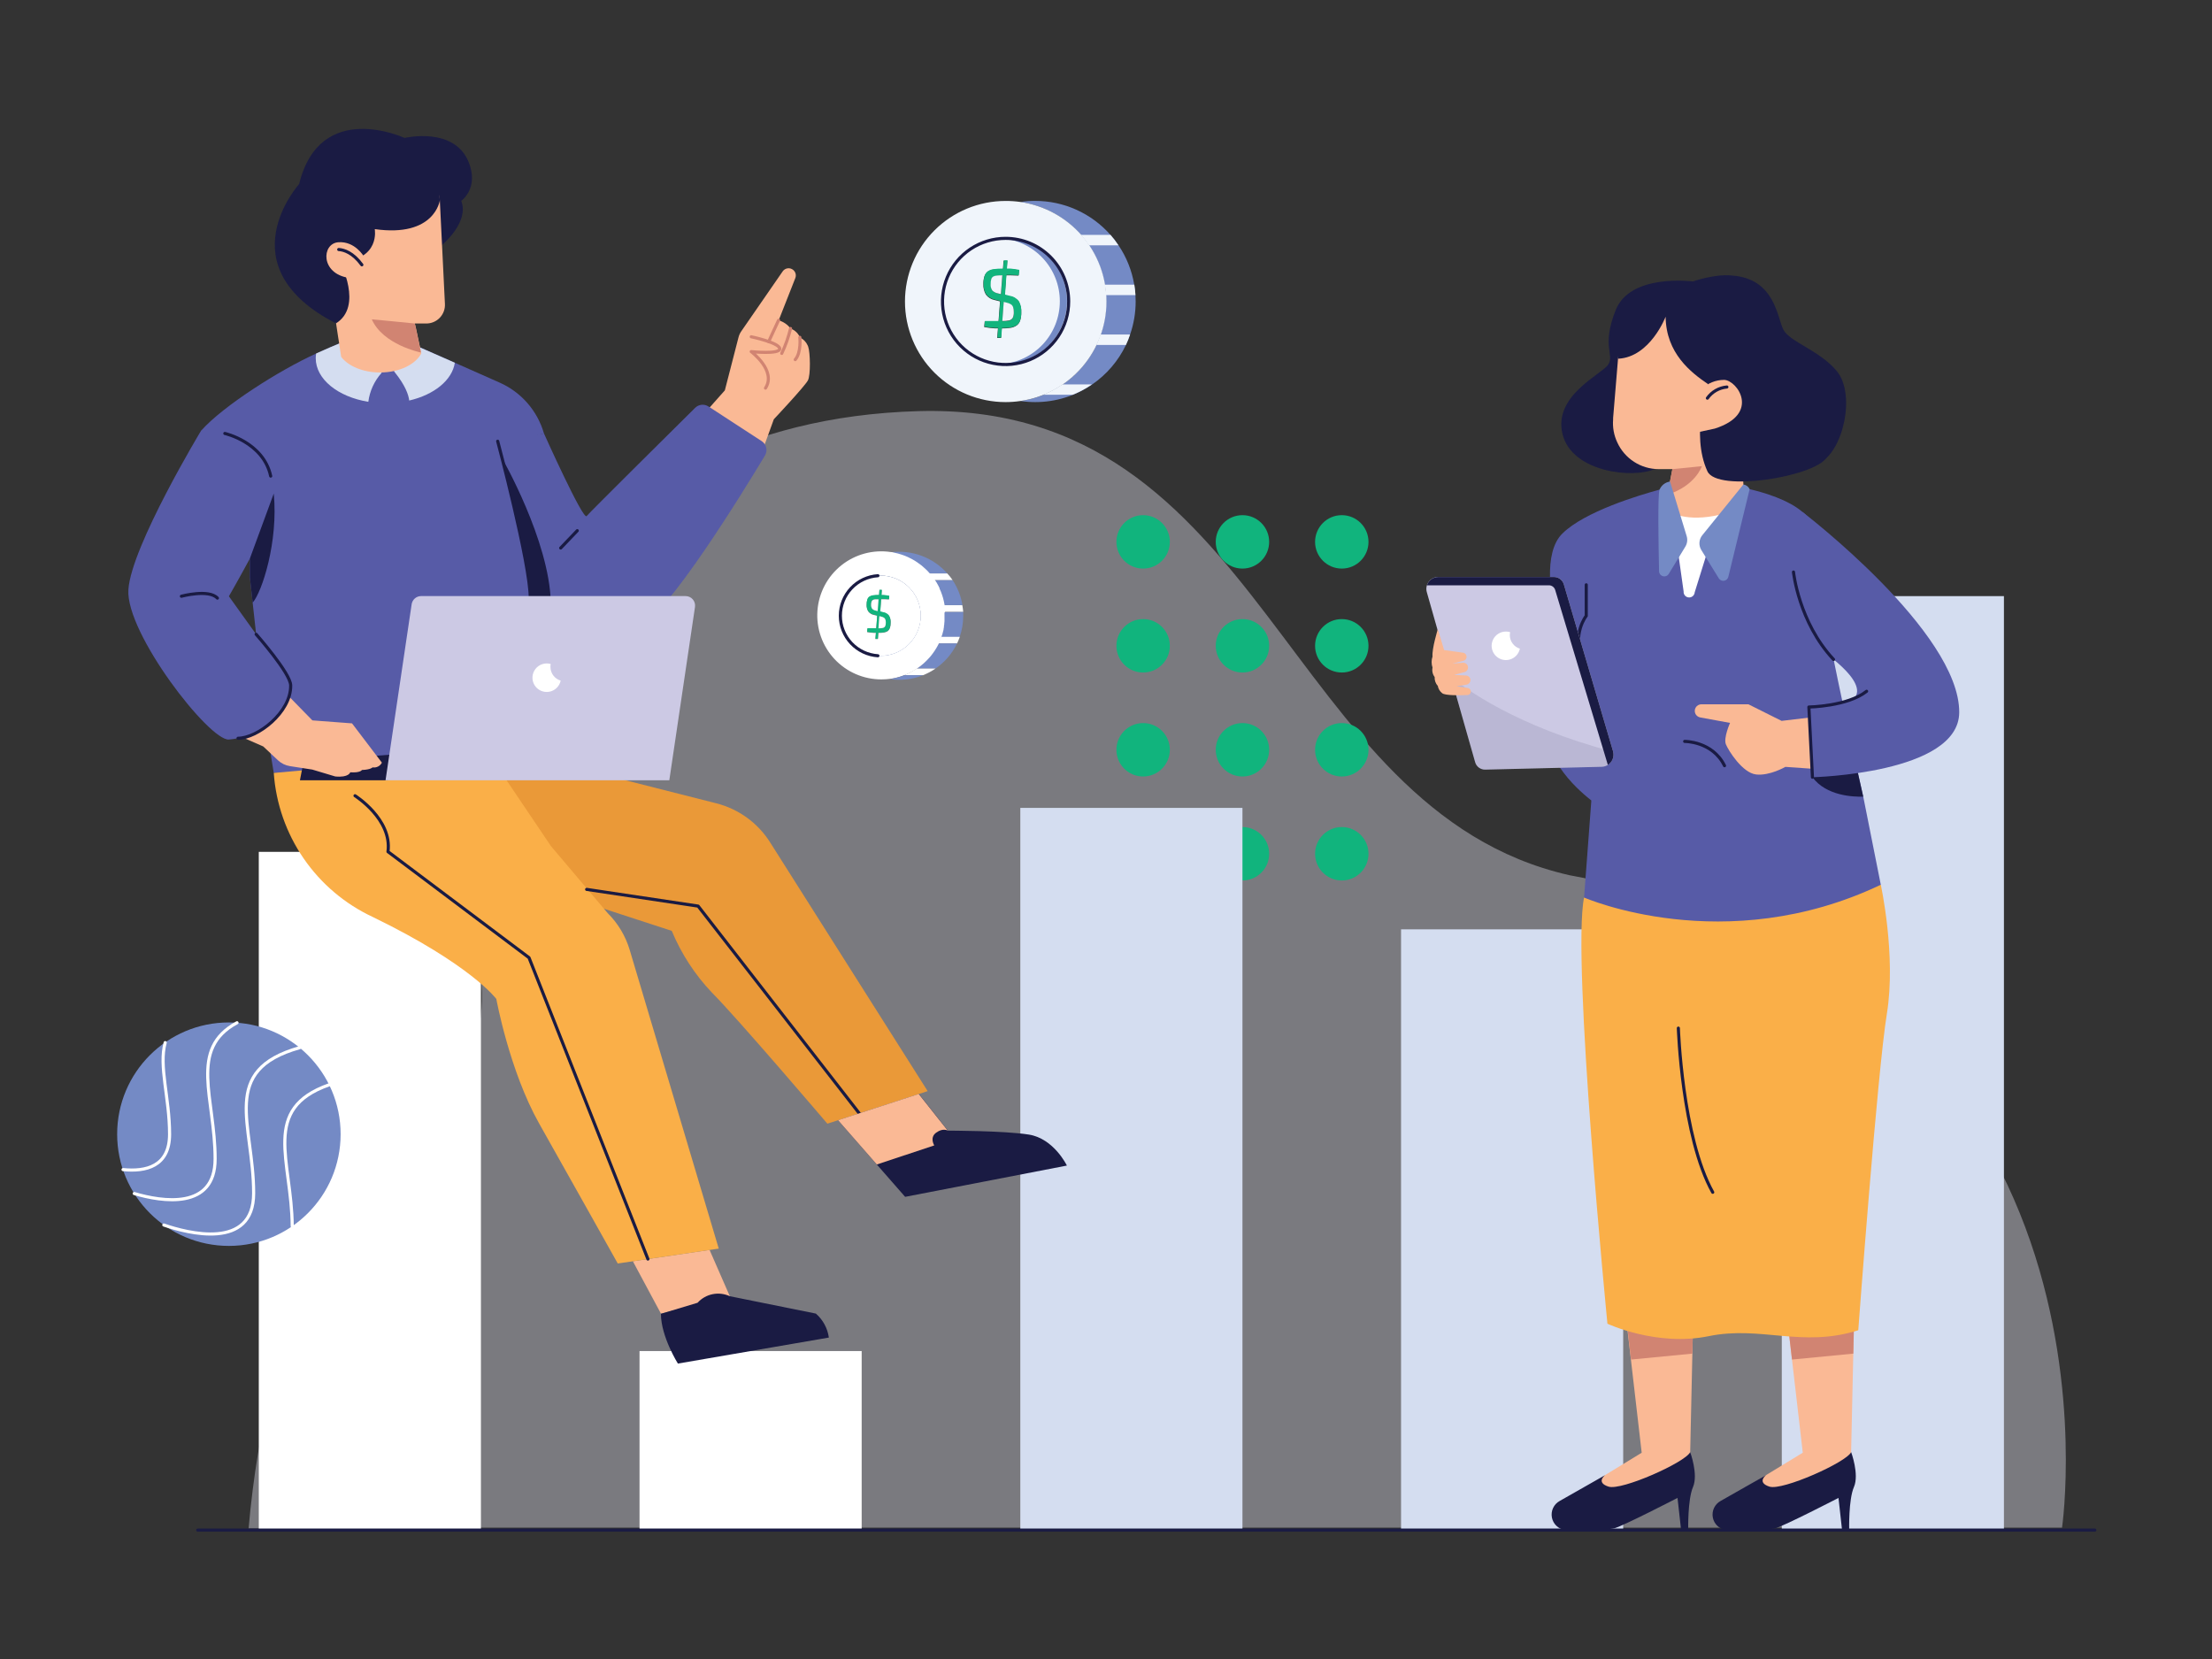 <?xml version="1.0" encoding="UTF-8"?> <svg xmlns="http://www.w3.org/2000/svg" width="640" height="480" viewBox="0 0 640 480" fill="none"><rect x="0" y="0" width="640" height="480" fill="#333333" stroke="none"/><g clip-path="url(#clip0_11_10556)"><path opacity="0.4" d="M140.408 441.996H596.612C596.612 441.996 619.736 284.148 453.98 253.2C370.964 234.264 366.452 116.136 265.664 118.956C164.876 121.776 121.484 204.9 137.156 270.732C152.828 336.564 82.772 319.2 71.924 442.224L140.408 441.996Z" fill="#E5E3F1"></path><path d="M330.74 164.508C335.008 164.508 338.468 161.048 338.468 156.78C338.468 152.512 335.008 149.052 330.74 149.052C326.472 149.052 323.012 152.512 323.012 156.78C323.012 161.048 326.472 164.508 330.74 164.508Z" fill="#11B47D"></path><path d="M359.48 164.508C363.748 164.508 367.208 161.048 367.208 156.78C367.208 152.512 363.748 149.052 359.48 149.052C355.212 149.052 351.752 152.512 351.752 156.78C351.752 161.048 355.212 164.508 359.48 164.508Z" fill="#11B47D"></path><path d="M388.22 164.508C392.488 164.508 395.948 161.048 395.948 156.78C395.948 152.512 392.488 149.052 388.22 149.052C383.952 149.052 380.492 152.512 380.492 156.78C380.492 161.048 383.952 164.508 388.22 164.508Z" fill="#11B47D"></path><path d="M330.74 194.579C335.008 194.579 338.468 191.119 338.468 186.851C338.468 182.583 335.008 179.123 330.74 179.123C326.472 179.123 323.012 182.583 323.012 186.851C323.012 191.119 326.472 194.579 330.74 194.579Z" fill="#11B47D"></path><path d="M359.48 194.579C363.748 194.579 367.208 191.119 367.208 186.851C367.208 182.583 363.748 179.123 359.48 179.123C355.212 179.123 351.752 182.583 351.752 186.851C351.752 191.119 355.212 194.579 359.48 194.579Z" fill="#11B47D"></path><path d="M388.22 194.579C392.488 194.579 395.948 191.119 395.948 186.851C395.948 182.583 392.488 179.123 388.22 179.123C383.952 179.123 380.492 182.583 380.492 186.851C380.492 191.119 383.952 194.579 388.22 194.579Z" fill="#11B47D"></path><path d="M330.74 224.664C335.008 224.664 338.468 221.204 338.468 216.936C338.468 212.668 335.008 209.208 330.74 209.208C326.472 209.208 323.012 212.668 323.012 216.936C323.012 221.204 326.472 224.664 330.74 224.664Z" fill="#11B47D"></path><path d="M359.48 224.664C363.748 224.664 367.208 221.204 367.208 216.936C367.208 212.668 363.748 209.208 359.48 209.208C355.212 209.208 351.752 212.668 351.752 216.936C351.752 221.204 355.212 224.664 359.48 224.664Z" fill="#11B47D"></path><path d="M388.22 224.664C392.488 224.664 395.948 221.204 395.948 216.936C395.948 212.668 392.488 209.208 388.22 209.208C383.952 209.208 380.492 212.668 380.492 216.936C380.492 221.204 383.952 224.664 388.22 224.664Z" fill="#11B47D"></path><path d="M330.74 254.748C335.008 254.748 338.468 251.288 338.468 247.02C338.468 242.752 335.008 239.292 330.74 239.292C326.472 239.292 323.012 242.752 323.012 247.02C323.012 251.288 326.472 254.748 330.74 254.748Z" fill="#11B47D"></path><path d="M359.48 254.748C363.748 254.748 367.208 251.288 367.208 247.02C367.208 242.752 363.748 239.292 359.48 239.292C355.212 239.292 351.752 242.752 351.752 247.02C351.752 251.288 355.212 254.748 359.48 254.748Z" fill="#11B47D"></path><path d="M388.22 254.748C392.488 254.748 395.948 251.288 395.948 247.02C395.948 242.752 392.488 239.292 388.22 239.292C383.952 239.292 380.492 242.752 380.492 247.02C380.492 251.288 383.952 254.748 388.22 254.748Z" fill="#11B47D"></path><path d="M233.84 100.32C234.428 101.976 234.584 108.612 233.732 110.1C232.628 112.02 223.892 121.308 223.892 121.308L219.368 133.788L204.524 118.8L209.72 112.944L213.68 97.572C213.838 96.963 214.102 96.386 214.46 95.868L226.46 78.504C226.625 78.268 226.836 78.068 227.082 77.918C227.328 77.768 227.603 77.67 227.888 77.632C228.174 77.593 228.464 77.615 228.741 77.695C229.018 77.775 229.275 77.912 229.496 78.096C229.84 78.379 230.085 78.765 230.193 79.197C230.301 79.629 230.267 80.085 230.096 80.496L225.296 92.688C226.685 93.084 227.904 93.928 228.764 95.088C229.369 95.297 229.922 95.633 230.386 96.074C230.85 96.515 231.213 97.051 231.452 97.644C232.443 98.122 233.233 98.933 233.684 99.936L233.84 100.32Z" fill="#FAB995"></path><path d="M204.98 117.6C204.389 117.216 203.685 117.046 202.984 117.118C202.283 117.19 201.628 117.5 201.128 117.996C194.396 124.656 170.636 148.2 169.736 149.316C168.68 150.612 157.388 125.412 157.388 125.412L143.996 127.644L143.564 122.52H87.044C82.688 116.1 58.244 124.5 58.244 124.5C58.244 124.5 38 158.004 37.148 170.58C36.296 183.156 60.584 214.404 66.224 213.972C70.031 213.611 73.727 212.493 77.096 210.684L79.208 223.632L167.312 229.848L152.492 173.856C162.02 177.852 178.148 183.804 184.676 181.428C192.896 178.44 215.288 141.828 221.336 131.784C221.744 131.099 221.87 130.282 221.689 129.506C221.508 128.73 221.033 128.054 220.364 127.62L204.98 117.6ZM66.224 172.524C66.224 172.524 68.864 167.964 72.296 161.616V167.04L73.1 174.36L74.108 183.516L66.224 172.524Z" fill="#575BA7"></path><path d="M144.536 110.688L131.6 104.952L123.2 101.244L118.316 99.084L100.688 97.44L98.456 99.252L98.252 99.336C97.16 99.792 94.652 100.824 91.472 102.288C80.84 107.088 64.496 117.516 58.28 124.512C72.872 126.552 128.24 133.5 157.388 125.424C156.457 122.176 154.823 119.173 152.602 116.626C150.381 114.08 147.627 112.053 144.536 110.688Z" fill="#575BA7"></path><path d="M131.6 104.952C130.82 110.016 125.6 114.216 118.4 115.884C118.22 114.3 117.332 111.564 114.164 107.64L113.096 105.696H110.576L110.384 107.916C108.297 110.246 106.966 113.154 106.568 116.256C97.82 114.84 91.352 109.728 91.352 103.644C91.35 103.186 91.39 102.728 91.472 102.276C94.688 100.824 97.16 99.78 98.252 99.336L98.456 99.252L100.688 97.44L118.28 99.084L123.164 101.244L131.6 104.952Z" fill="#D4DDF0"></path><path d="M139.148 246.468H74.876V442.68H139.148V246.468Z" fill="white"></path><path d="M249.308 390.9H185.036V442.68H249.308V390.9Z" fill="white"></path><path d="M359.48 233.748H295.208V442.68H359.48V233.748Z" fill="#D4DDF0"></path><path d="M469.64 268.885H405.368V442.681H469.64V268.885Z" fill="#D4DDF0"></path><path d="M579.8 172.477H515.528V442.681H579.8V172.477Z" fill="#D4DDF0"></path><path d="M489.836 383.676L489.656 391.644L488.912 425.244C488.879 426.606 488.398 427.919 487.543 428.98C486.689 430.041 485.508 430.79 484.184 431.112C476.864 432.9 463.028 436.164 458.984 436.164C453.476 436.164 454.688 432.72 454.688 432.72L474.992 420.324L471.872 393.372L470.516 381.672L469.316 371.292L486.464 381.672L489.836 383.676Z" fill="#FAB995"></path><path d="M464.408 426.805C464.408 426.805 461.612 428.917 465.404 430.129C469.196 431.341 487.688 423.073 489.02 420.145C489.02 420.145 491.42 426.577 489.836 430.249C488.252 433.921 488.456 442.681 488.456 442.681H486.392L485.36 433.393C485.36 433.393 469.7 441.481 467.12 442.165C464.54 442.849 453.008 442.681 453.008 442.681H452.84C451.901 442.556 451.025 442.138 450.338 441.487C449.65 440.836 449.185 439.984 449.01 439.053C448.834 438.123 448.957 437.16 449.36 436.303C449.764 435.446 450.427 434.738 451.256 434.281L464.408 426.805Z" fill="#1A1B43"></path><path d="M489.836 383.676L489.656 391.644L471.92 393.36L470.564 381.66H486.512L489.836 383.676Z" fill="#D18472"></path><path d="M536.396 383.676L536.216 391.644L535.472 425.244C535.44 426.605 534.961 427.917 534.108 428.977C533.256 430.038 532.078 430.788 530.756 431.112C523.436 432.9 509.6 436.164 505.556 436.164C500.048 436.164 501.26 432.72 501.26 432.72L521.6 420.312L518.48 393.36L517.124 381.66L515.924 371.28L533.084 381.66L536.396 383.676Z" fill="#FAB995"></path><path d="M510.968 426.805C510.968 426.805 508.184 428.917 511.964 430.129C515.744 431.341 534.26 423.073 535.592 420.145C535.592 420.145 537.992 426.577 536.396 430.249C534.8 433.921 535.028 442.681 535.028 442.681H532.964L531.932 433.393C531.932 433.393 516.272 441.481 513.692 442.165C511.112 442.849 499.58 442.681 499.58 442.681H499.4C498.461 442.556 497.585 442.138 496.898 441.487C496.21 440.836 495.745 439.984 495.57 439.053C495.394 438.123 495.517 437.16 495.92 436.303C496.323 435.446 496.987 434.738 497.816 434.281L510.968 426.805Z" fill="#1A1B43"></path><path d="M536.396 383.676L536.228 391.644L518.48 393.36L517.124 381.66H533.084L536.396 383.676Z" fill="#D18472"></path><path d="M544.172 255.984C544.172 255.984 548.672 276.48 545.924 293.34C543.176 310.2 537.656 384.876 537.656 384.876C521.492 390.036 509.444 383.496 494.384 386.592C479.324 389.688 465.08 382.992 465.08 382.992C465.08 382.992 454.676 277.272 458.324 259.656L544.172 255.984Z" fill="#FAAF48"></path><path d="M489.8 81.432C489.8 81.432 471.728 79.032 467.48 89.688C463.232 100.344 467.24 102.648 465.284 105.516C463.328 108.384 449.348 114.468 452.084 125.592C454.82 136.716 472.58 138.54 478.82 135.684C483.437 133.76 488.273 132.414 493.22 131.676L513.98 132.276C513.98 132.276 519.572 136.932 526.34 133.956C533.108 130.98 537.14 114.192 531.392 107.304C526.472 101.412 517.856 98.904 516.02 95.448C514.184 91.992 513.62 80.508 500.996 79.716C496.136 79.2 489.8 81.432 489.8 81.432Z" fill="#1A1B43"></path><path d="M544.172 255.984C498.968 277.512 458.324 259.68 458.324 259.68L460.4 231.936V231.576C458.925 230.415 457.514 229.173 456.176 227.856C454.396 226.111 452.788 224.198 451.376 222.144C448.975 218.759 447.311 214.908 446.492 210.84C443.84 197.376 452.036 186.564 452.036 186.564C450.264 180.982 449.101 175.224 448.568 169.392C448.568 168.564 448.472 167.748 448.46 166.92C448.364 161.904 449.216 157.128 452.06 154.356C458.516 147.984 474.212 143.28 480.128 141.672C481.58 141.288 482.456 141.084 482.456 141.084H504.128L504.488 141.144C504.836 141.216 505.448 141.348 506.24 141.54L506.732 141.648C510.5 142.56 517.448 144.612 521.48 148.104L521.576 148.176C522.534 148.892 523.309 149.826 523.834 150.901C524.36 151.975 524.623 153.16 524.6 154.356C524.444 156.444 525.056 161.268 526.1 167.556C527.216 174.204 528.824 182.484 530.528 190.824C531.368 195 532.256 199.224 533.108 203.196C534.704 210.744 536.228 217.596 537.332 222.636C537.404 222.996 537.488 223.332 537.56 223.656C538.436 227.58 539 230.1 539.096 230.496L544.172 255.984Z" fill="#575BA7"></path><path d="M504.008 132L504.656 144.828C504.696 145.659 504.569 146.489 504.282 147.269C503.995 148.05 503.555 148.765 502.986 149.372C502.417 149.978 501.732 150.465 500.972 150.801C500.212 151.138 499.391 151.319 498.56 151.332H497.924L480.764 151.74L482.444 143.112L483.872 135.732H479.924C477.392 135.729 474.915 134.997 472.787 133.625C470.659 132.253 468.971 130.297 467.924 127.992C466.953 125.931 466.54 123.651 466.724 121.38V120.936L468.416 100.536C468.7 97.269 470.09 94.196 472.357 91.826C474.624 89.457 477.632 87.932 480.884 87.504L490.64 86.304C502.436 84.804 507.056 97.572 507.356 109.464L504.008 132Z" fill="#FAB995"></path><path d="M515.06 98.52C504.32 81.793 491.732 84.912 491.732 84.912C491.732 84.912 484.784 79.02 475.088 86.112C472.335 88.062 470.214 90.775 468.986 93.916C467.757 97.057 467.476 100.489 468.176 103.789C477.464 103.333 481.916 91.632 481.916 91.632C482.036 102.241 489.26 107.797 494.204 111.145C494.204 111.145 489.068 125.545 494 136.345C496.82 142.549 525.032 137.917 528.452 132.409C531.872 126.901 526.196 115.837 515.06 98.52Z" fill="#1A1B43"></path><path d="M492.332 112.548C494.079 110.863 496.409 109.917 498.836 109.908C502.676 110.016 509.456 119.772 496.124 124.008L490.868 125.136L492.332 112.548Z" fill="#FAB995"></path><path d="M499.64 111.972C498.523 112.07 497.44 112.41 496.466 112.967C495.492 113.524 494.651 114.286 494 115.2" stroke="#1A1B43" stroke-width="0.9" stroke-linecap="round" stroke-linejoin="round"></path><path d="M492.416 134.881C492.416 134.881 490.532 140.581 482.444 143.113L483.872 135.733L492.416 134.881Z" fill="#D18472"></path><path d="M490.328 171.383L496.328 152.111L500.276 148.115L497.696 148.907C487.88 151.223 483.296 148.127 483.296 148.127L483.176 148.223L484.376 151.667L487.124 171.131C487.091 171.556 487.227 171.977 487.504 172.301C487.781 172.625 488.175 172.826 488.6 172.859C489.025 172.893 489.446 172.756 489.77 172.479C490.094 172.202 490.295 171.808 490.328 171.383Z" fill="white"></path><path d="M504.416 140.172L492.524 154.86C492.039 155.457 491.752 156.19 491.703 156.958C491.654 157.725 491.844 158.489 492.248 159.144L497.3 167.328C497.456 167.583 497.684 167.786 497.955 167.912C498.226 168.038 498.529 168.08 498.824 168.034C499.12 167.988 499.395 167.855 499.615 167.652C499.835 167.45 499.99 167.186 500.06 166.896L506.228 141.528C506.061 141.17 505.808 140.859 505.492 140.623C505.176 140.386 504.806 140.231 504.416 140.172Z" fill="#748AC5"></path><path d="M483.2 139.332C482.522 139.421 481.88 139.691 481.341 140.113C480.803 140.535 480.388 141.094 480.14 141.732C479.612 143.244 479.84 157.44 480.02 165.288C480.027 165.616 480.141 165.932 480.344 166.189C480.547 166.447 480.828 166.632 481.144 166.715C481.461 166.799 481.797 166.778 482.1 166.655C482.404 166.532 482.659 166.313 482.828 166.032L487.628 158.148C487.899 157.701 488.073 157.201 488.139 156.683C488.205 156.164 488.162 155.637 488.012 155.136L483.2 139.332Z" fill="#748AC5"></path><path d="M539.084 230.497C536.204 230.581 528.416 230.293 524.396 224.881L537.32 222.637C538.316 227.137 538.988 230.077 539.084 230.497Z" fill="#1A1B43"></path><path d="M525.572 207.371L515.468 208.571L505.868 203.771H492.26C491.926 203.773 491.598 203.861 491.309 204.028C491.02 204.195 490.779 204.435 490.61 204.723C490.442 205.012 490.352 205.339 490.349 205.673C490.345 206.007 490.429 206.336 490.592 206.627C490.733 206.872 490.925 207.083 491.155 207.246C491.385 207.41 491.647 207.522 491.924 207.575L500.552 209.159C500.552 209.159 498.608 213.515 499.352 215.351C500.096 217.187 504.152 223.619 508.076 224.075C512 224.531 516.56 221.879 516.56 221.879L525.632 222.515L525.572 207.371Z" fill="#FAB995"></path><path d="M521.48 148.104C521.48 148.104 566.96 182.784 566.864 206.112C566.792 223.884 524.396 224.88 524.396 224.88L523.364 204.564C523.364 204.564 535.94 203.784 537.056 201.192C539.456 195.732 524.588 186.54 524.588 186.54L521.48 148.104Z" fill="#575BA7"></path><path d="M518.912 165.504C518.912 165.504 520.4 180 530.504 190.8" stroke="#1A1B43" stroke-width="0.9" stroke-linecap="round" stroke-linejoin="round"></path><path d="M524.396 224.88L523.364 204.564C523.364 204.564 534.56 204.396 540.068 200.004" stroke="#1A1B43" stroke-width="0.9" stroke-linecap="round" stroke-linejoin="round"></path><path d="M485.6 297.468C485.6 297.468 486.632 328.956 495.548 344.964" stroke="#1A1B43" stroke-width="0.9" stroke-linecap="round" stroke-linejoin="round"></path><path d="M487.424 214.512C487.424 214.512 495.476 214.428 498.956 221.544" stroke="#1A1B43" stroke-width="0.9" stroke-linecap="round" stroke-linejoin="round"></path><path d="M458.948 169.2V178.2C458.948 178.2 454.904 183 457.544 191.64" stroke="#1A1B43" stroke-width="0.9" stroke-linecap="round" stroke-linejoin="round"></path><path d="M465.2 221.305C464.671 221.65 464.056 221.841 463.424 221.857L429.74 222.673C429.077 222.693 428.427 222.49 427.893 222.096C427.36 221.702 426.975 221.14 426.8 220.501L419.78 195.829L412.82 171.325C412.673 170.811 412.647 170.27 412.745 169.745C412.843 169.22 413.062 168.724 413.385 168.298C413.707 167.872 414.124 167.527 414.603 167.29C415.082 167.053 415.61 166.931 416.144 166.933H449.6C450.244 166.932 450.872 167.139 451.389 167.524C451.906 167.909 452.284 168.451 452.468 169.069L466.724 217.417C466.717 217.448 466.717 217.481 466.724 217.513C466.906 218.225 466.857 218.976 466.583 219.658C466.308 220.34 465.824 220.917 465.2 221.305Z" fill="#CCC9E4"></path><path opacity="0.1" d="M463.436 221.855L429.752 222.671C429.088 222.691 428.437 222.487 427.902 222.094C427.367 221.7 426.979 221.139 426.8 220.499L419.792 195.815C423.668 199.055 438.404 210.047 466.688 217.511C466.822 218.016 466.841 218.545 466.741 219.057C466.642 219.57 466.428 220.054 466.115 220.472C465.802 220.89 465.398 221.231 464.934 221.471C464.47 221.711 463.958 221.842 463.436 221.855Z" fill="#1A1B43"></path><path d="M465.2 221.304L449.96 170.688C449.842 170.302 449.604 169.963 449.28 169.721C448.957 169.479 448.564 169.347 448.16 169.344H412.856C413.08 168.646 413.521 168.037 414.114 167.605C414.707 167.174 415.422 166.942 416.156 166.944H449.6C450.244 166.943 450.872 167.151 451.389 167.536C451.906 167.921 452.284 168.463 452.468 169.08L466.724 217.428C466.717 217.46 466.717 217.493 466.724 217.524C466.903 218.235 466.852 218.984 466.579 219.663C466.305 220.342 465.822 220.917 465.2 221.304Z" fill="#1A1B43"></path><path d="M416 182.028C416 182.028 414.248 187.764 414.476 189.936C414.123 190.983 414.123 192.117 414.476 193.164C414.376 193.634 414.379 194.119 414.485 194.587C414.591 195.056 414.796 195.495 415.088 195.876C415.06 196.345 415.126 196.816 415.283 197.259C415.439 197.702 415.683 198.109 416 198.456C416.143 199.295 416.598 200.049 417.272 200.568C418.148 201.288 422.54 201.18 424.568 201.096C424.705 201.09 424.839 201.057 424.962 200.999C425.086 200.94 425.197 200.858 425.289 200.756C425.38 200.655 425.451 200.536 425.496 200.407C425.541 200.278 425.56 200.141 425.552 200.004C425.54 199.767 425.447 199.542 425.287 199.367C425.127 199.192 424.911 199.078 424.676 199.044L421.424 198.564L424.328 198.084C424.504 198.053 424.672 197.986 424.822 197.889C424.973 197.792 425.102 197.667 425.204 197.52C425.305 197.372 425.377 197.206 425.414 197.032C425.451 196.857 425.453 196.676 425.42 196.5C425.361 196.218 425.212 195.963 424.996 195.772C424.78 195.582 424.507 195.467 424.22 195.444L420.716 195.276L423.716 194.46C424.053 194.372 424.344 194.16 424.531 193.866C424.718 193.572 424.787 193.219 424.724 192.876C424.66 192.54 424.474 192.238 424.202 192.03C423.929 191.822 423.59 191.722 423.248 191.748L420.2 192L423.44 191.184C423.715 191.112 423.955 190.944 424.117 190.711C424.28 190.478 424.355 190.195 424.328 189.912C424.301 189.646 424.187 189.396 424.002 189.203C423.817 189.009 423.573 188.883 423.308 188.844L417.836 188.088L416 182.028Z" fill="#FAB995"></path><path d="M205.304 361.645L211.16 375.037L191.228 380.065L183.104 364.921L205.304 361.645Z" fill="#FAB995"></path><path d="M242.468 324.107L253.688 336.923L261.884 346.283L308.684 337.235C308.684 337.235 304.928 329.423 297.692 328.271C290.456 327.119 274.268 327.131 274.268 327.131L265.868 316.523L242.468 324.107Z" fill="#1A1B43"></path><path d="M239.384 325.116L268.4 315.696L222.8 243.696C219.252 238.095 213.697 234.064 207.272 232.428L156.704 219.6L119.9 220.056L145.1 253.272L194.36 269.328C197.111 275.951 201.056 282.012 206 287.208C213.5 294.732 239.384 325.116 239.384 325.116Z" fill="#EA9938"></path><path d="M79.208 223.633C79.832 232.512 82.822 241.062 87.867 248.395C92.913 255.728 99.83 261.577 107.9 265.332C136.268 279.108 143.6 289.021 143.6 289.021C143.6 289.021 147.38 309.792 156.02 325.116C164.66 340.44 178.736 365.569 178.736 365.569L207.956 361.26L182.18 274.801C180.979 270.795 178.797 267.153 175.832 264.205L159.404 244.801L143.6 221.353L128.66 219.229L79.208 223.633Z" fill="#FAAF48"></path><path d="M102.716 230.232C102.716 230.232 113.516 237.024 112.256 246.42L153.056 277.08L187.46 364.284" stroke="#1A1B43" stroke-width="0.9" stroke-linecap="round" stroke-linejoin="round"></path><path d="M248.612 322.128L201.992 262.164L169.736 257.328" stroke="#1A1B43" stroke-width="0.9" stroke-linecap="round" stroke-linejoin="round"></path><path d="M211.16 375.036L236.06 380.064C238.107 381.848 239.441 384.311 239.816 387L196.136 394.524C196.136 394.524 191.228 386.712 191.228 380.124L201.824 376.932C202.973 375.659 204.499 374.788 206.18 374.446C207.86 374.105 209.606 374.312 211.16 375.036Z" fill="#1A1B43"></path><path d="M242.468 324.107L253.688 336.923L270.308 331.403C270.308 331.403 268.868 329.135 270.884 327.695C272.9 326.255 274.22 327.131 274.22 327.131L265.82 316.523L242.468 324.107Z" fill="#FAB995"></path><path d="M127.892 70.884C127.892 70.884 135.872 64.284 133.448 58.116C133.448 58.116 138.644 54.516 135.62 46.944C131.42 36.48 117.044 39.912 117.044 39.912C117.044 39.912 92.588 28.512 86.54 53.268C86.54 53.268 65.048 77.052 97.22 93.576" fill="#1A1B43"></path><path d="M128.516 83.58L128.228 77.664L127.256 57.96C127.222 57.137 127.026 56.329 126.68 55.582C126.333 54.835 125.843 54.163 125.236 53.606C124.63 53.049 123.92 52.617 123.146 52.334C122.373 52.052 121.551 51.925 120.728 51.96L101.6 52.8C100.282 52.855 98.99 53.188 97.809 53.777C96.628 54.366 95.585 55.197 94.747 56.216C93.909 57.235 93.295 58.419 92.946 59.692C92.597 60.964 92.52 62.296 92.72 63.6L97.844 97.584L98.036 98.784L98.708 103.248C100.76 105.936 105.032 107.772 109.976 107.772C115.532 107.772 120.236 105.456 121.904 102.228L121.832 101.94L121.58 100.74L120.38 95.1L120.02 93.6H123.344C124.075 93.601 124.799 93.453 125.472 93.165C126.144 92.877 126.751 92.455 127.255 91.925C127.759 91.396 128.15 90.769 128.404 90.083C128.658 89.397 128.77 88.666 128.732 87.936L128.516 83.58Z" fill="#FAB995"></path><path d="M127.256 57.961C127.256 57.961 125.828 68.761 108.428 66.289C108.428 66.289 110.12 75.109 98.372 75.793C98.372 75.793 105.188 88.633 97.172 93.577C97.172 93.577 91.004 78.349 89.876 65.653C88.748 52.957 96.992 48.181 101.876 48.181C106.76 48.181 125.876 48.733 126.56 52.573C126.938 54.347 127.171 56.149 127.256 57.961Z" fill="#1A1B43"></path><path d="M105.272 74.196C105.272 74.196 102.704 69.72 97.868 70.092C93.032 70.464 92.648 79.2 100.976 80.4L103.844 80.64L105.272 74.196Z" fill="#FAB995"></path><path d="M98 72.192C99.548 72.3 102.104 73.092 104.696 76.62" stroke="#1A1B43" stroke-width="0.9" stroke-linecap="round" stroke-linejoin="round"></path><path d="M121.808 102C121.532 101.94 110.804 99.72 107.576 92.4C107.576 92.4 115.052 93.072 120.02 93.6L121.808 102Z" fill="#D18472"></path><path d="M217.352 97.44C217.352 97.44 225.452 99.132 225.596 100.872C225.74 102.612 217.352 101.736 217.352 101.736C217.352 101.736 224.732 107.232 221.48 112.296" stroke="#D18472" stroke-width="0.9" stroke-linecap="round" stroke-linejoin="round"></path><path d="M225.26 92.664L222.404 98.832" stroke="#D18472" stroke-width="0.9" stroke-linecap="round" stroke-linejoin="round"></path><path d="M228.728 95.052C228.134 97.534 227.281 99.947 226.184 102.252" stroke="#D18472" stroke-width="0.9" stroke-linecap="round" stroke-linejoin="round"></path><path d="M231.416 97.607C231.416 97.607 231.896 101.951 230.084 104.051" stroke="#D18472" stroke-width="0.9" stroke-linecap="round" stroke-linejoin="round"></path><path d="M65.048 125.412C65.048 125.412 76.208 127.92 78.32 137.748" stroke="#1A1B43" stroke-width="0.9" stroke-linecap="round" stroke-linejoin="round"></path><path d="M73.1 174.36L72.296 167.04V161.592L79.208 142.8C80.552 156.696 75.824 171.3 73.1 174.36Z" fill="#1A1B43"></path><path d="M52.484 172.512C52.484 172.512 60.392 170.364 62.9 173.052" stroke="#1A1B43" stroke-width="0.9" stroke-linecap="round" stroke-linejoin="round"></path><path d="M143.996 127.656C143.996 127.656 153.428 163.092 153.428 173.052" stroke="#1A1B43" stroke-width="0.9" stroke-linecap="round" stroke-linejoin="round"></path><path d="M145.268 132.563C145.268 132.563 158.948 156.383 159.368 174.359L154.052 174.503C154.052 174.503 147.812 138.215 145.268 132.563Z" fill="#1A1B43"></path><path d="M86.78 225.756H112.232L113.432 218.304L90.236 220.116C89.536 220.174 88.875 220.462 88.357 220.935C87.838 221.409 87.49 222.04 87.368 222.732L86.78 225.756Z" fill="#1A1B43"></path><path d="M193.652 225.756H111.548L119.096 174.864C119.186 174.203 119.51 173.597 120.011 173.156C120.511 172.715 121.153 172.469 121.82 172.464H198.356C198.753 172.463 199.146 172.548 199.507 172.713C199.868 172.878 200.189 173.119 200.448 173.42C200.707 173.721 200.897 174.075 201.007 174.457C201.116 174.839 201.141 175.239 201.08 175.632L193.652 225.756Z" fill="#CCC9E4"></path><path d="M162.224 196.92C162.055 197.733 161.645 198.477 161.047 199.053C160.449 199.63 159.691 200.012 158.872 200.151C158.053 200.29 157.211 200.178 156.457 199.831C155.702 199.484 155.07 198.917 154.642 198.205C154.215 197.493 154.013 196.668 154.061 195.839C154.11 195.01 154.408 194.214 154.916 193.557C155.423 192.9 156.118 192.411 156.908 192.155C157.698 191.898 158.547 191.886 159.344 192.12C159.285 192.392 159.257 192.67 159.26 192.948C159.258 193.842 159.545 194.712 160.08 195.428C160.614 196.145 161.367 196.668 162.224 196.92Z" fill="white"></path><path d="M101.852 209.292L90.38 208.428L83.708 201.6C83.708 201.6 79.076 212.076 70.172 213.348L76.172 215.976L80.408 219.96C81.365 220.866 82.574 221.46 83.876 221.664L90.344 222.66L96.992 224.652C100.94 225.036 101.336 223.452 101.336 223.452C104.324 223.644 104.708 222.78 104.708 222.78C107.312 222.684 107.792 222.024 107.792 222.024C108.329 222.115 108.882 222.031 109.368 221.785C109.854 221.539 110.248 221.143 110.492 220.656L101.852 209.292Z" fill="#FAB995"></path><path d="M167.024 153.54L162.224 158.556" stroke="#1A1B43" stroke-width="0.9" stroke-linecap="round" stroke-linejoin="round"></path><path d="M74.108 183.516C74.108 183.516 84.056 194.784 84.104 198.3C84.236 206.16 74.42 213.6 68.876 213.6" stroke="#1A1B43" stroke-width="0.9" stroke-linecap="round" stroke-linejoin="round"></path><path d="M57.212 442.704H606.104" stroke="#1A1B43" stroke-width="0.9" stroke-linecap="round" stroke-linejoin="round"></path><path d="M66.224 360.479C84.078 360.479 98.552 346.006 98.552 328.151C98.552 310.297 84.078 295.823 66.224 295.823C48.37 295.823 33.896 310.297 33.896 328.151C33.896 346.006 48.37 360.479 66.224 360.479Z" fill="#748AC5"></path><path d="M35.6 338.4C42.14 339.06 49.064 337.548 49.064 328.176C49.064 317.628 45.896 308.508 47.792 301.656" stroke="white" stroke-width="0.9" stroke-linecap="round" stroke-linejoin="round"></path><path d="M38.84 345.324C46.952 347.724 62.24 350.124 62.24 335.316C62.24 317.652 54.44 303.516 68.576 295.908" stroke="white" stroke-width="0.9" stroke-linecap="round" stroke-linejoin="round"></path><path d="M47.396 354.433C54.176 356.761 73.388 361.885 73.388 345.241C73.388 325.213 63.368 309.709 86.684 303.133" stroke="white" stroke-width="0.9" stroke-linecap="round" stroke-linejoin="round"></path><path d="M84.548 354.779C84.428 335.735 75.428 320.819 95.228 313.871" stroke="white" stroke-width="0.9" stroke-linecap="round" stroke-linejoin="round"></path><path d="M328.58 87.215C328.585 90.484 328.037 93.729 326.96 96.815C326.621 97.842 326.22 98.848 325.76 99.827C323.558 104.42 320.19 108.355 315.992 111.239C311.144 114.57 305.398 116.348 299.516 116.339C298.09 116.338 296.667 116.234 295.256 116.027C297.52 115.699 299.736 115.099 301.856 114.239C308.594 111.526 314.074 106.389 317.216 99.839C317.684 98.864 318.085 97.857 318.416 96.827C319.499 93.743 320.047 90.496 320.036 87.227C320.036 86.615 320.036 86.027 319.976 85.403C319.921 84.389 319.805 83.379 319.628 82.379C318.949 78.3 317.398 74.416 315.08 70.991C314.373 69.932 313.595 68.921 312.752 67.967C308.217 62.813 302 59.437 295.208 58.439C296.618 58.226 298.042 58.122 299.468 58.127C303.597 58.119 307.68 58.993 311.445 60.69C315.209 62.387 318.568 64.868 321.296 67.967C322.146 68.919 322.928 69.929 323.636 70.991C325.942 74.421 327.489 78.303 328.172 82.379C328.343 83.38 328.459 84.389 328.52 85.403C328.556 85.991 328.58 86.603 328.58 87.215Z" fill="#748AC5"></path><path d="M295.208 58.429C302.132 59.431 308.463 62.894 313.041 68.183C317.62 73.472 320.14 80.233 320.14 87.229C320.14 94.225 317.62 100.986 313.041 106.275C308.463 111.564 302.132 115.027 295.208 116.029C293.793 116.236 292.366 116.34 290.936 116.341C283.218 116.341 275.817 113.275 270.359 107.818C264.902 102.36 261.836 94.959 261.836 87.241C261.836 79.523 264.902 72.121 270.359 66.664C275.817 61.207 283.218 58.141 290.936 58.141C292.365 58.134 293.793 58.23 295.208 58.429ZM309.176 87.229C309.178 83.618 308.11 80.088 306.105 77.084C304.1 74.081 301.25 71.74 297.914 70.357C294.579 68.974 290.908 68.611 287.366 69.315C283.825 70.019 280.571 71.758 278.018 74.311C275.465 76.864 273.726 80.118 273.022 83.659C272.318 87.201 272.681 90.872 274.064 94.207C275.447 97.543 277.788 100.393 280.791 102.398C283.795 104.403 287.325 105.471 290.936 105.469C293.334 105.471 295.709 105 297.924 104.083C300.14 103.167 302.154 101.822 303.85 100.127C305.546 98.432 306.892 96.42 307.81 94.204C308.728 91.989 309.2 89.615 309.2 87.217L309.176 87.229Z" fill="#F0F5FB"></path><path d="M290.936 68.964C294.546 68.964 298.075 70.034 301.076 72.04C304.078 74.045 306.417 76.896 307.799 80.231C309.18 83.566 309.542 87.236 308.837 90.777C308.133 94.317 306.395 97.569 303.842 100.122C301.29 102.675 298.037 104.413 294.497 105.117C290.956 105.821 287.286 105.46 283.951 104.079C280.616 102.697 277.766 100.358 275.76 97.356C273.754 94.355 272.684 90.826 272.684 87.216C272.684 82.375 274.607 77.733 278.03 74.31C281.453 70.887 286.095 68.964 290.936 68.964ZM295.16 92.724C295.398 91.972 295.508 91.185 295.484 90.396C295.536 89.325 295.286 88.26 294.764 87.324C294.125 86.463 293.172 85.89 292.112 85.728L290.72 85.38L291.128 79.668H292.4L294.692 79.752L294.836 78.204C294.007 78.037 293.17 77.917 292.328 77.844H291.272L291.44 75.444H290.36L290.18 77.844H289.904C289.102 77.837 288.3 77.885 287.504 77.988C286.907 78.049 286.332 78.246 285.824 78.564C285.362 78.891 285.017 79.358 284.84 79.896C284.599 80.643 284.489 81.427 284.516 82.212C284.462 83.269 284.717 84.32 285.248 85.236C285.873 86.064 286.784 86.629 287.804 86.82L289.34 87.204L288.896 93.012H288.668H287.18H284.9L284.756 94.632C285.751 94.823 286.757 94.947 287.768 95.004H288.74L288.524 97.8H289.628L289.832 95.028C290.679 95.035 291.525 94.979 292.364 94.86C292.977 94.773 293.563 94.552 294.08 94.212C294.602 93.856 294.983 93.33 295.16 92.724Z" fill="#F0F5FB"></path><path d="M295.484 90.395C295.508 91.184 295.398 91.971 295.16 92.724C294.976 93.271 294.623 93.746 294.152 94.079C293.635 94.419 293.049 94.641 292.436 94.728C291.597 94.847 290.751 94.903 289.904 94.895L289.7 97.668H288.596L288.812 94.871H287.84C286.829 94.815 285.823 94.69 284.828 94.499L284.972 92.879H287.252H288.74H288.968L289.412 87.072L287.876 86.688C286.856 86.496 285.945 85.931 285.32 85.103C284.789 84.188 284.534 83.137 284.588 82.079C284.561 81.295 284.671 80.511 284.912 79.763C285.089 79.225 285.434 78.758 285.896 78.431C286.404 78.113 286.979 77.916 287.576 77.856C288.372 77.752 289.174 77.704 289.976 77.712H290.252L290.432 75.311H291.512L291.344 77.712H292.4C293.242 77.784 294.079 77.905 294.908 78.072L294.764 79.62L292.472 79.535H291.2L290.792 85.248L292.184 85.596C293.244 85.757 294.197 86.331 294.836 87.192C295.358 88.174 295.583 89.287 295.484 90.395ZM293.324 90.395C293.346 89.886 293.273 89.378 293.108 88.895C292.977 88.565 292.741 88.287 292.436 88.103C292.064 87.885 291.659 87.731 291.236 87.647L290.408 87.444L290 92.975C290.665 92.993 291.329 92.932 291.98 92.796C292.196 92.751 292.401 92.662 292.581 92.534C292.76 92.406 292.911 92.241 293.024 92.052C293.257 91.515 293.36 90.931 293.324 90.347V90.395ZM289.628 85.151L290.036 79.704C289.527 79.696 289.019 79.716 288.512 79.763C288.149 79.786 287.794 79.88 287.468 80.04C287.19 80.21 286.982 80.474 286.88 80.784C286.745 81.247 286.685 81.729 286.7 82.212C286.629 82.891 286.808 83.574 287.204 84.132C287.649 84.552 288.209 84.831 288.812 84.936L289.628 85.151Z" fill="#12B47D"></path><path d="M293.108 88.8C293.273 89.282 293.346 89.791 293.324 90.3C293.352 90.867 293.25 91.434 293.024 91.956C292.911 92.146 292.76 92.31 292.581 92.438C292.401 92.566 292.196 92.655 291.98 92.7C291.329 92.837 290.665 92.897 290 92.88L290.408 87.348L291.236 87.552C291.659 87.635 292.064 87.79 292.436 88.008C292.741 88.191 292.977 88.469 293.108 88.8Z" fill="#F0F5FB"></path><path d="M290 79.656L289.592 85.104L288.74 84.888C288.137 84.783 287.578 84.504 287.132 84.084C286.736 83.526 286.557 82.844 286.628 82.164C286.613 81.681 286.673 81.199 286.808 80.736C286.91 80.426 287.118 80.162 287.396 79.992C287.722 79.832 288.077 79.738 288.44 79.716C288.947 79.669 289.455 79.648 289.964 79.656H290Z" fill="#F0F5FB"></path><path d="M290.936 68.963C290.492 68.963 290.06 68.963 289.64 68.963C294.253 69.277 298.574 71.33 301.731 74.709C304.887 78.087 306.643 82.538 306.643 87.161C306.643 91.785 304.887 96.236 301.731 99.614C298.574 102.992 294.253 105.046 289.64 105.359C290.06 105.359 290.492 105.359 290.936 105.359C295.694 105.237 300.216 103.261 303.539 99.853C306.861 96.444 308.72 91.873 308.72 87.113C308.72 82.353 306.861 77.782 303.539 74.374C300.216 70.965 295.694 68.989 290.936 68.867V68.963Z" fill="#748AC5"></path><path d="M323.6 70.98H315.08C314.373 69.921 313.596 68.91 312.752 67.956H321.296C322.134 68.909 322.904 69.919 323.6 70.98Z" fill="#F0F5FB"></path><path d="M328.52 85.391H320C319.945 84.377 319.829 83.367 319.652 82.367H328.196C328.359 83.368 328.467 84.378 328.52 85.391Z" fill="#F0F5FB"></path><path d="M326.96 96.792C326.621 97.819 326.22 98.825 325.76 99.804H317.216C317.684 98.829 318.085 97.822 318.416 96.792H326.96Z" fill="#F0F5FB"></path><path d="M315.944 111.216C314.196 112.419 312.321 113.425 310.352 114.216H301.808C303.776 113.423 305.651 112.417 307.4 111.216H315.944Z" fill="#F0F5FB"></path><path d="M309.2 87.216C309.2 90.826 308.129 94.356 306.123 97.357C304.117 100.359 301.266 102.699 297.93 104.08C294.594 105.461 290.924 105.822 287.383 105.116C283.842 104.411 280.59 102.672 278.038 100.118C275.485 97.564 273.748 94.311 273.045 90.769C272.342 87.228 272.705 83.558 274.089 80.223C275.472 76.888 277.813 74.038 280.816 72.034C283.82 70.03 287.35 68.962 290.96 68.964C293.356 68.964 295.729 69.436 297.943 70.353C300.157 71.271 302.168 72.615 303.862 74.311C305.556 76.005 306.899 78.018 307.815 80.232C308.731 82.446 309.202 84.82 309.2 87.216Z" stroke="#1A1B43" stroke-width="0.9" stroke-linecap="round" stroke-linejoin="round"></path><path d="M278.684 177C278.684 177.384 278.684 177.784 278.684 178.2C278.687 180.279 278.342 182.343 277.664 184.308H272.228L272.372 183.864L272.552 183.288L272.708 182.7C272.708 182.532 272.78 182.352 272.828 182.184C272.823 182.152 272.823 182.12 272.828 182.088L272.936 181.5C272.942 181.388 272.942 181.276 272.936 181.164C272.936 180.996 272.996 180.816 273.02 180.648C273.044 180.48 273.02 180.588 273.02 180.552L273.092 179.832C273.092 179.604 273.092 179.364 273.092 179.124C273.092 178.884 273.092 178.548 273.092 178.248C273.092 177.948 273.092 177.672 273.092 177.384C273.098 177.288 273.098 177.192 273.092 177.096L278.684 177Z" fill="#748AC5"></path><path d="M278.684 177H273.2V176.892C273.2 176.592 273.2 176.316 273.116 176.028C273.032 175.74 273.032 175.38 272.984 175.08H278.42C278.546 175.714 278.634 176.355 278.684 177Z" fill="white"></path><path d="M278.468 175.08H273.032C272.987 174.749 272.922 174.42 272.84 174.096C272.768 173.772 272.684 173.448 272.6 173.124C272.504 172.8 272.408 172.488 272.3 172.176C272.192 171.864 272.084 171.564 271.964 171.264C271.844 170.988 271.736 170.712 271.592 170.436C271.606 170.389 271.606 170.339 271.592 170.292C271.496 170.076 271.388 169.848 271.268 169.632C270.954 169.008 270.597 168.407 270.2 167.832H275.6C277.063 170.015 278.041 172.487 278.468 175.08Z" fill="#748AC5"></path><path d="M272.264 184.26H277.7C277.47 184.909 277.206 185.546 276.908 186.168H271.472L271.532 186.036C271.664 185.772 271.784 185.508 271.892 185.232C272 184.956 272.132 184.62 272.24 184.308L272.264 184.26Z" fill="white"></path><path d="M271.472 186.168H276.908C275.503 189.091 273.355 191.594 270.68 193.428H265.244C265.556 193.212 265.868 192.996 266.168 192.756C266.204 192.738 266.234 192.708 266.252 192.672L267.032 192.036C267.138 191.946 267.238 191.85 267.332 191.748C267.5 191.604 267.668 191.436 267.836 191.268C268.004 191.1 268.448 190.644 268.736 190.32C269.024 189.996 269.432 189.48 269.744 189.048C269.912 188.82 270.068 188.604 270.212 188.376C270.356 188.148 270.512 187.92 270.644 187.692C270.776 187.464 270.92 187.224 271.052 186.984C271.184 186.744 271.304 186.516 271.424 186.264L271.472 186.168Z" fill="#748AC5"></path><path d="M275.6 167.82H270.164C269.792 167.291 269.392 166.782 268.964 166.296C268.859 166.159 268.747 166.026 268.628 165.9H274.064C274.627 166.498 275.141 167.14 275.6 167.82Z" fill="white"></path><path d="M274.088 165.899H268.652C268.484 165.707 268.304 165.503 268.112 165.311C267.92 165.119 267.74 164.927 267.536 164.747C266.771 164.008 265.94 163.341 265.052 162.755C264.824 162.587 264.596 162.455 264.368 162.311C264.14 162.167 263.9 162.035 263.672 161.915C263.255 161.678 262.827 161.461 262.388 161.267C261.836 161.017 261.271 160.797 260.696 160.607C259.912 160.338 259.11 160.126 258.296 159.971C258.024 159.907 257.748 159.859 257.468 159.827C260.523 159.385 263.639 159.708 266.538 160.768C269.437 161.828 272.027 163.591 274.076 165.899H274.088Z" fill="#748AC5"></path><path d="M273.272 177.288C273.272 177.576 273.272 177.876 273.272 178.152C273.272 178.428 273.272 178.74 273.272 179.028C273.272 179.316 273.272 179.508 273.272 179.736L273.2 180.456C273.2 180.456 273.2 180.516 273.2 180.552C273.2 180.588 273.2 180.9 273.116 181.068C273.122 181.18 273.122 181.292 273.116 181.404L273.008 181.992C273.003 182.023 273.003 182.056 273.008 182.088C273.008 182.256 272.924 182.436 272.888 182.604L272.732 183.192C272.732 183.384 272.612 183.576 272.552 183.768L272.408 184.212C272.3 184.512 272.18 184.824 272.06 185.136C271.94 185.448 271.832 185.676 271.7 185.94L271.64 186.072V186.168C271.52 186.42 271.388 186.66 271.268 186.888C271.148 187.116 271.004 187.368 270.86 187.596C270.716 187.824 270.572 188.064 270.428 188.28C270.284 188.496 270.128 188.736 269.96 188.952C269.648 189.384 269.312 189.816 268.952 190.224C268.592 190.632 268.364 190.872 268.052 191.172C267.893 191.341 267.725 191.501 267.548 191.652C267.454 191.754 267.354 191.85 267.248 191.94L266.468 192.576C266.45 192.612 266.42 192.641 266.384 192.66L265.46 193.332L264.644 193.872C264.368 194.052 264.08 194.208 263.792 194.364C263.504 194.52 263.372 194.592 263.156 194.688C262.94 194.784 262.808 194.868 262.616 194.94L261.944 195.24L261.752 195.312C261.536 195.396 261.32 195.48 261.08 195.552L260.408 195.78L259.892 195.924L259.352 196.068L258.56 196.236L257.732 196.38C256.833 196.504 255.927 196.568 255.02 196.572C252.47 196.576 249.946 196.053 247.607 195.037C245.268 194.021 243.164 192.533 241.427 190.666C239.69 188.799 238.356 186.594 237.511 184.188C236.665 181.782 236.325 179.227 236.512 176.684C236.699 174.14 237.41 171.663 238.598 169.407C239.787 167.151 241.429 165.164 243.421 163.572C245.413 161.979 247.712 160.815 250.174 160.152C252.637 159.49 255.21 159.342 257.732 159.72C258.004 159.72 258.28 159.768 258.56 159.864C259.374 160.02 260.176 160.233 260.96 160.5C261.535 160.689 262.1 160.91 262.652 161.16C263.084 161.364 263.516 161.568 263.936 161.808C264.164 161.928 264.404 162.06 264.632 162.204L265.316 162.648C266.204 163.233 267.035 163.9 267.8 164.64L268.376 165.204C268.568 165.396 268.748 165.6 268.916 165.792L269.252 166.188C269.68 166.673 270.08 167.182 270.452 167.712C270.849 168.286 271.206 168.888 271.52 169.512C271.628 169.728 271.748 169.956 271.844 170.172C271.858 170.219 271.858 170.269 271.844 170.316C271.976 170.592 272.096 170.868 272.216 171.144C272.336 171.444 272.456 171.744 272.552 172.056C272.648 172.368 272.756 172.68 272.852 173.004C272.936 173.328 273.02 173.652 273.092 173.976C273.164 174.3 273.224 174.624 273.284 174.96C273.344 175.296 273.38 175.584 273.416 175.908C273.452 176.232 273.476 176.472 273.5 176.772V176.88C273.438 177.023 273.361 177.16 273.272 177.288ZM266.372 178.152C266.372 175.073 265.15 172.12 262.974 169.942C260.798 167.764 257.847 166.539 254.768 166.536C254.492 166.536 254.216 166.536 253.952 166.536C251.01 166.725 248.25 168.028 246.233 170.178C244.216 172.329 243.094 175.167 243.094 178.116C243.094 181.064 244.216 183.902 246.233 186.053C248.25 188.204 251.01 189.506 253.952 189.696C254.216 189.696 254.492 189.696 254.768 189.696C257.835 189.696 260.778 188.481 262.952 186.318C265.127 184.155 266.356 181.219 266.372 178.152Z" fill="white"></path><path d="M273.2 176.028C273.2 175.704 273.116 175.38 273.068 175.08C273.08 175.38 273.128 175.704 273.2 176.028Z" fill="white"></path><path d="M273.056 181.068C273.056 180.9 273.116 180.72 273.14 180.552C273.116 180.72 273.092 180.9 273.056 181.068Z" fill="#F0F5FB"></path><path d="M273.032 175.08C272.972 174.744 272.912 174.42 272.84 174.096C272.922 174.42 272.987 174.748 273.032 175.08Z" fill="#F0F5FB"></path><path d="M272.756 182.604C272.756 182.436 272.828 182.256 272.876 182.088C272.828 182.256 272.792 182.4 272.756 182.604Z" fill="#F0F5FB"></path><path d="M272.3 172.176C272.204 171.864 272.084 171.564 271.964 171.264C272.084 171.6 272.204 171.864 272.3 172.176Z" fill="#F0F5FB"></path><path d="M271.892 185.232C272.012 184.92 272.132 184.608 272.24 184.308C272.132 184.62 272 184.932 271.892 185.232Z" fill="white"></path><path d="M272 171.252C271.88 170.976 271.76 170.7 271.628 170.424C271.736 170.7 271.844 170.976 272 171.252Z" fill="#F0F5FB"></path><path d="M271.532 186C271.664 185.736 271.784 185.46 271.892 185.196C271.784 185.508 271.664 185.772 271.532 186Z" fill="white"></path><path d="M271.532 170.279C271.436 170.063 271.316 169.835 271.208 169.619C271.328 169.835 271.436 170.063 271.532 170.279Z" fill="#F0F5FB"></path><path d="M265.244 193.429H270.68C269.556 194.202 268.348 194.846 267.08 195.349H261.656L262.328 195.049C262.512 194.974 262.693 194.89 262.868 194.797C263.084 194.701 263.288 194.581 263.504 194.473C263.72 194.365 264.08 194.161 264.356 193.981C264.704 193.789 264.98 193.621 265.244 193.429Z" fill="white"></path><path d="M268.988 166.296L268.652 165.9C268.771 166.026 268.883 166.159 268.988 166.296Z" fill="white"></path><path d="M268.112 165.312L267.536 164.748C267.74 164.928 267.932 165.12 268.112 165.312Z" fill="#F0F5FB"></path><path d="M267.332 191.748C267.509 191.597 267.677 191.437 267.836 191.268C267.668 191.436 267.5 191.604 267.332 191.748Z" fill="#F0F5FB"></path><path d="M261.692 195.348H267.116C264.919 196.233 262.572 196.685 260.204 196.68C259.293 196.677 258.383 196.612 257.48 196.488L258.308 196.344L259.1 196.176L259.64 196.032L260.156 195.888L260.828 195.66C261.068 195.588 261.284 195.504 261.5 195.42L261.692 195.348Z" fill="#748AC5"></path><path d="M265.244 193.428L266.168 192.756C265.868 192.996 265.556 193.2 265.244 193.428Z" fill="#F0F5FB"></path><path d="M264.428 193.969L265.244 193.429C264.98 193.621 264.704 193.789 264.428 193.969Z" fill="#F0F5FB"></path><path d="M265.052 162.756L264.368 162.312C264.596 162.456 264.8 162.588 265.052 162.756Z" fill="#F0F5FB"></path><path d="M263.6 194.472C263.888 194.316 264.176 194.16 264.452 193.98C264.116 194.16 263.84 194.316 263.6 194.472Z" fill="#F0F5FB"></path><path d="M264.368 162.312C264.14 162.168 263.9 162.036 263.672 161.916C263.9 162 264.14 162.168 264.368 162.312Z" fill="#F0F5FB"></path><path d="M254.768 166.536C257.849 166.536 260.803 167.76 262.982 169.938C265.16 172.117 266.384 175.071 266.384 178.152C266.384 181.233 265.16 184.187 262.982 186.366C260.803 188.544 257.849 189.768 254.768 189.768C254.492 189.768 254.216 189.768 253.952 189.768C256.894 189.579 259.654 188.276 261.671 186.125C263.688 183.974 264.81 181.137 264.81 178.188C264.81 175.24 263.688 172.402 261.671 170.251C259.654 168.1 256.894 166.798 253.952 166.608C254.216 166.548 254.492 166.536 254.768 166.536Z" fill="#748AC5"></path><path d="M262.4 161.268C262.839 161.462 263.267 161.678 263.684 161.916C263.252 161.676 262.82 161.472 262.4 161.268Z" fill="#F0F5FB"></path><path d="M254 166.573C256.324 166.411 258.642 166.953 260.654 168.127C262.665 169.301 264.277 171.054 265.279 173.156C266.281 175.259 266.627 177.614 266.273 179.916C265.918 182.218 264.879 184.36 263.29 186.063C261.702 187.767 259.637 188.953 257.365 189.467C255.094 189.981 252.72 189.799 250.553 188.946C248.385 188.093 246.525 186.607 245.214 184.682C243.902 182.757 243.201 180.482 243.2 178.153C243.196 175.213 244.31 172.381 246.315 170.231C248.32 168.081 251.067 166.774 254 166.573ZM257.504 181.669C257.65 181.187 257.719 180.684 257.708 180.181C257.741 179.498 257.579 178.819 257.24 178.225C256.835 177.68 256.231 177.318 255.56 177.217L254.672 176.989L254.936 173.389H255.752L257.204 173.449L257.288 172.465C256.765 172.36 256.236 172.283 255.704 172.237H255.032L255.128 170.725H254.444L254.336 172.213H254.156C253.646 172.205 253.137 172.237 252.632 172.309C252.254 172.348 251.889 172.471 251.564 172.669C251.269 172.877 251.049 173.176 250.94 173.521C250.791 173.994 250.722 174.489 250.736 174.985C250.697 175.661 250.86 176.333 251.204 176.917C251.6 177.442 252.178 177.801 252.824 177.925L253.796 178.165L253.52 181.861H252.428H250.976L250.88 182.893C251.515 183.006 252.156 183.082 252.8 183.121H253.424L253.28 184.897H254L254.132 183.133C254.67 183.139 255.208 183.103 255.74 183.025C256.131 182.963 256.507 182.825 256.844 182.617C257.139 182.37 257.353 182.04 257.456 181.669H257.504Z" fill="white"></path><path d="M258.308 159.972C259.122 160.126 259.924 160.339 260.708 160.608C259.924 160.341 259.122 160.128 258.308 159.972Z" fill="#F0F5FB"></path><path d="M257.66 180.181C257.671 180.685 257.602 181.187 257.456 181.669C257.332 182.012 257.111 182.312 256.82 182.533C256.483 182.741 256.107 182.879 255.716 182.941C255.184 183.019 254.646 183.055 254.108 183.049L254 184.801H253.292L253.436 183.025H252.812C252.168 182.986 251.527 182.91 250.892 182.797L250.988 181.765H252.44H253.532L253.808 178.069L252.836 177.829C252.19 177.706 251.612 177.346 251.216 176.821C250.872 176.237 250.709 175.565 250.748 174.889C250.734 174.393 250.803 173.898 250.952 173.425C251.061 173.08 251.281 172.781 251.576 172.573C251.901 172.375 252.266 172.252 252.644 172.213C253.149 172.141 253.658 172.109 254.168 172.117H254.348L254.456 170.629H255.14L255.044 172.141H255.716C256.248 172.187 256.777 172.264 257.3 172.369L257.216 173.353L255.764 173.293H254.948L254.684 176.893L255.572 177.121C256.243 177.222 256.847 177.584 257.252 178.129C257.588 178.757 257.73 179.472 257.66 180.181ZM256.292 180.181C256.308 179.855 256.259 179.528 256.148 179.221C256.066 179.008 255.913 178.831 255.716 178.717C255.481 178.58 255.226 178.483 254.96 178.429L254.432 178.297L254.168 181.813C254.591 181.829 255.014 181.793 255.428 181.705C255.567 181.676 255.699 181.619 255.815 181.536C255.931 181.453 256.028 181.347 256.1 181.225C256.248 180.889 256.314 180.523 256.292 180.157V180.181ZM253.892 176.833L254.156 173.365C253.784 173.365 253.46 173.365 253.196 173.365C252.961 173.38 252.732 173.446 252.524 173.557C252.434 173.607 252.355 173.674 252.291 173.754C252.228 173.834 252.18 173.926 252.152 174.025C252.067 174.317 252.027 174.621 252.032 174.925C252.001 175.35 252.115 175.773 252.356 176.125C252.647 176.384 253.004 176.559 253.388 176.629L253.892 176.833Z" fill="#12B47D"></path><path d="M256.148 179.195C256.259 179.503 256.308 179.829 256.292 180.155C256.31 180.514 256.244 180.871 256.1 181.199C256.028 181.322 255.931 181.428 255.815 181.511C255.699 181.593 255.567 181.651 255.428 181.679C255.014 181.768 254.591 181.804 254.168 181.787L254.432 178.271L254.96 178.403C255.226 178.458 255.481 178.555 255.716 178.691C255.913 178.805 256.066 178.983 256.148 179.195Z" fill="white"></path><path d="M254.192 173.34L253.928 176.808L253.4 176.676C253.016 176.606 252.659 176.431 252.368 176.172C252.127 175.82 252.013 175.397 252.044 174.972C252.038 174.668 252.079 174.364 252.164 174.072C252.192 173.973 252.24 173.881 252.303 173.801C252.367 173.72 252.446 173.654 252.536 173.604C252.744 173.493 252.973 173.427 253.208 173.412C253.472 173.412 253.796 173.412 254.168 173.412L254.192 173.34Z" fill="white"></path><path d="M254 189.731C251.058 189.542 248.298 188.239 246.281 186.088C244.264 183.938 243.142 181.1 243.142 178.151C243.142 175.203 244.264 172.365 246.281 170.214C248.298 168.063 251.058 166.761 254 166.571" stroke="#1A1B43" stroke-width="0.9" stroke-linecap="round" stroke-linejoin="round"></path><path d="M439.748 187.68C439.591 188.445 439.22 189.151 438.679 189.714C438.137 190.277 437.446 190.675 436.687 190.861C435.928 191.047 435.132 191.014 434.391 190.765C433.65 190.517 432.995 190.063 432.502 189.457C432.009 188.851 431.698 188.117 431.605 187.341C431.512 186.565 431.642 185.779 431.979 185.073C432.315 184.368 432.845 183.773 433.507 183.357C434.168 182.941 434.935 182.722 435.716 182.724C436.122 182.719 436.527 182.776 436.916 182.892C436.863 183.165 436.835 183.442 436.832 183.72C436.829 184.605 437.111 185.468 437.636 186.181C438.161 186.895 438.902 187.42 439.748 187.68Z" fill="white"></path></g><defs><clipPath id="clip0_11_10556"><rect width="640" height="480" fill="white"></rect></clipPath></defs></svg> 